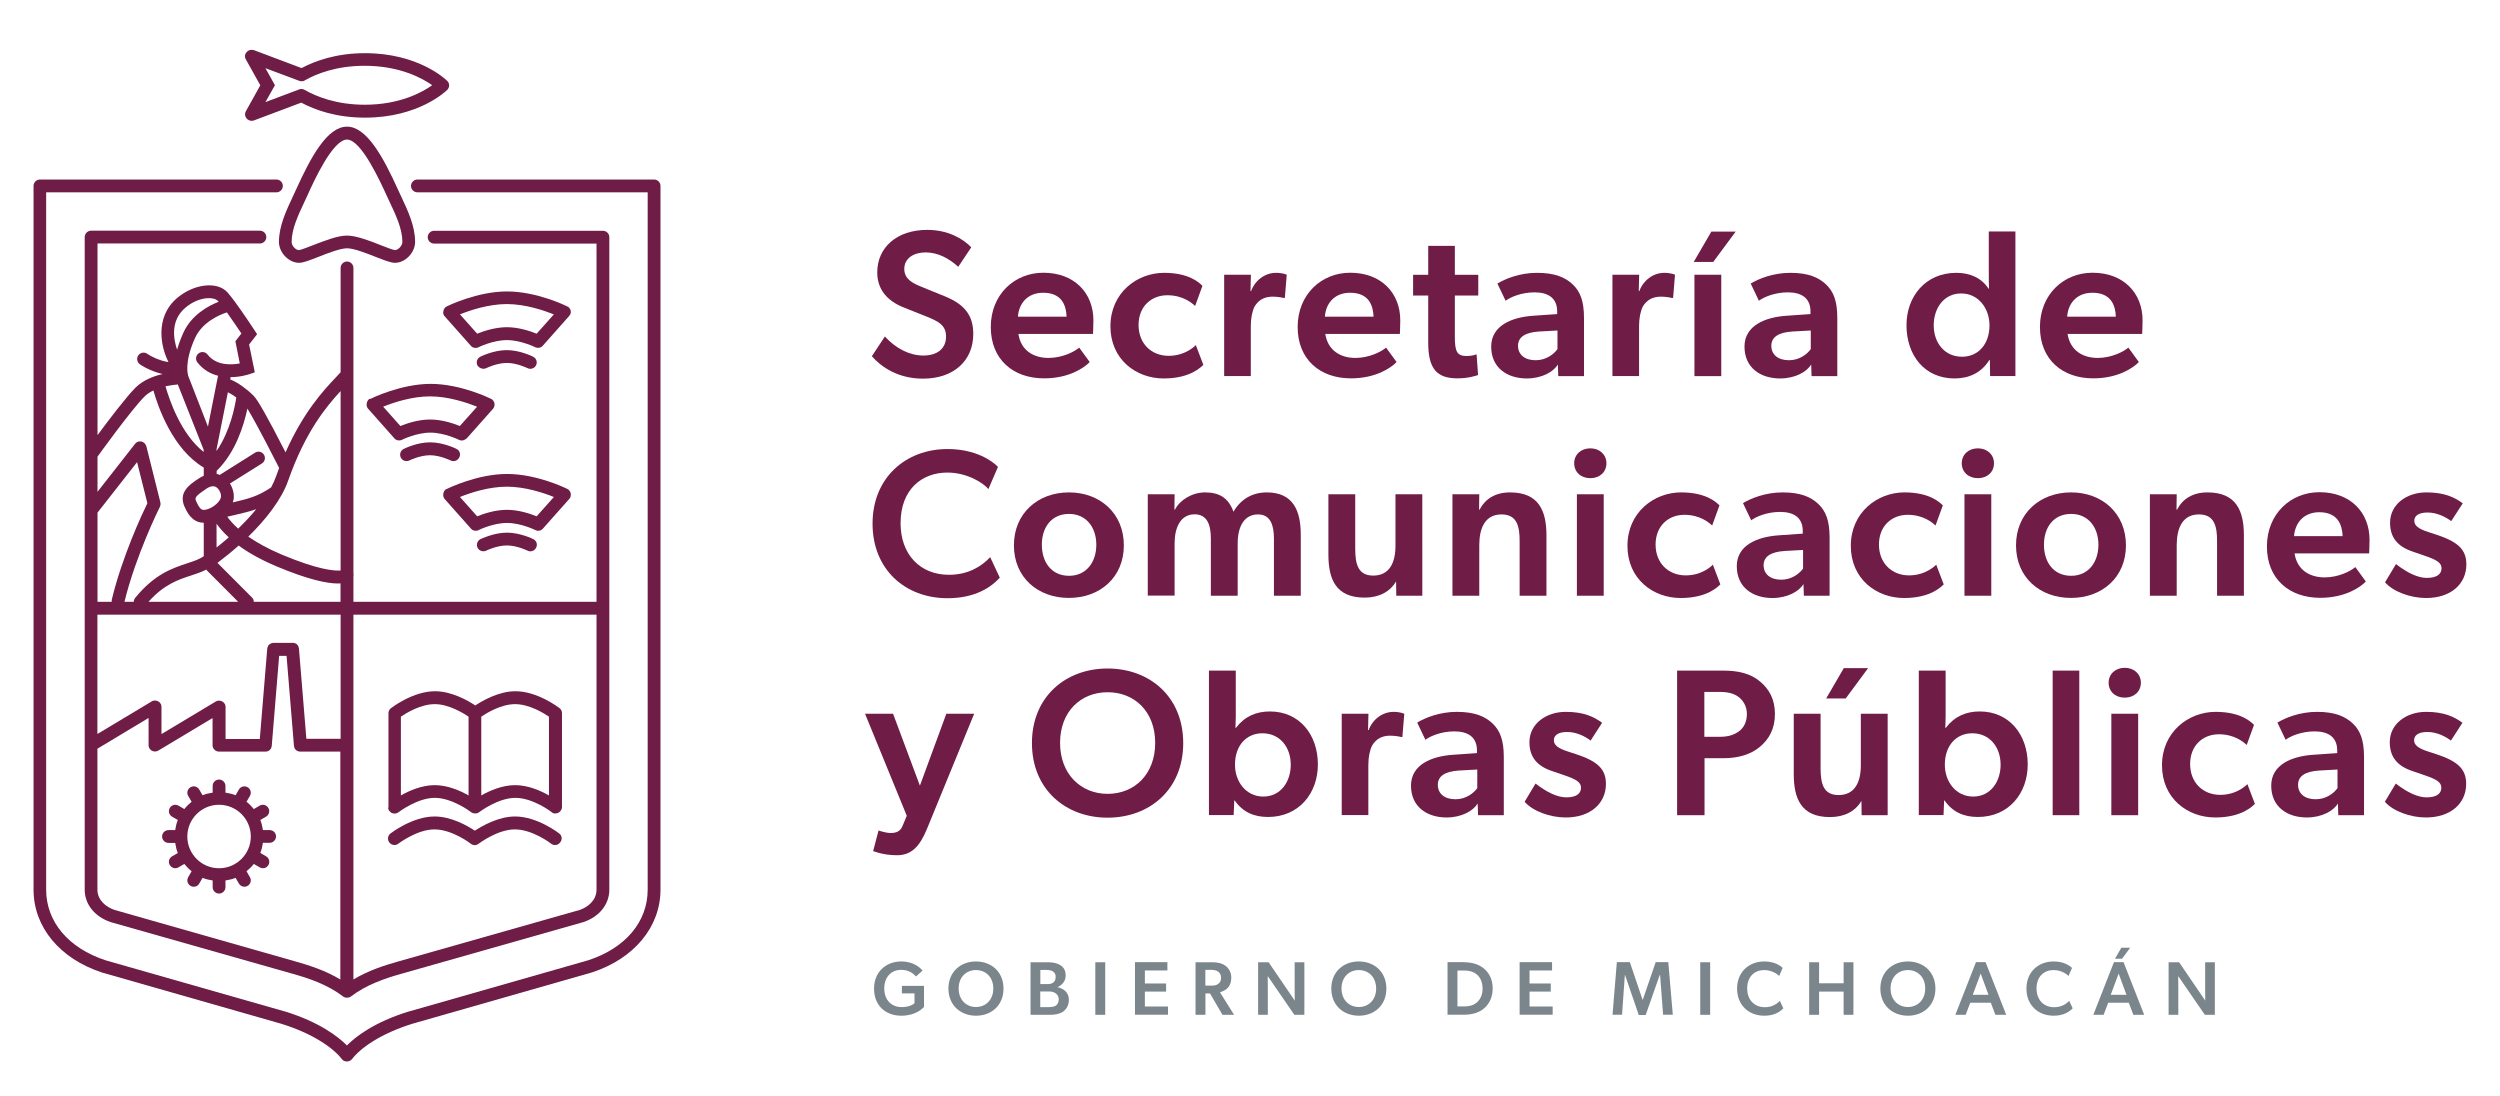 <?xml version="1.0" encoding="utf-8"?>
<!-- Generator: Adobe Illustrator 24.2.3, SVG Export Plug-In . SVG Version: 6.00 Build 0)  -->
<svg version="1.1" id="Capa_1" xmlns="http://www.w3.org/2000/svg" xmlns:xlink="http://www.w3.org/1999/xlink" x="0px" y="0px"
	 viewBox="0 0 249.7 109.45" style="enable-background:new 0 0 249.7 109.45;" xml:space="preserve">
<style type="text/css">
	.st0{fill:#6F1D46;}
	.st1{fill:#7B868C;}
</style>
<g>
	<g>
		<path class="st0" d="M44.59,48.84c-0.02,0.01-0.04,0.02-0.06,0.04c-0.02,0.01-0.04,0.03-0.06,0.04c0,0-0.01,0.01-0.01,0.01
			c-0.01,0.01-0.01,0.02-0.02,0.03c-0.02,0.02-0.04,0.04-0.05,0.06c-0.01,0.01-0.02,0.03-0.03,0.05c-0.01,0.02-0.02,0.04-0.03,0.06
			c-0.01,0.02-0.02,0.04-0.02,0.06c-0.01,0.02-0.02,0.04-0.02,0.06c-0.01,0.02-0.01,0.04-0.01,0.06c0,0.02-0.01,0.04-0.01,0.06
			c0,0.02,0,0.04,0,0.06c0,0.02,0,0.04,0,0.06c0,0.02,0.01,0.04,0.01,0.06c0,0.02,0.01,0.04,0.01,0.06
			c0.01,0.02,0.02,0.04,0.03,0.07c0.01,0.01,0.01,0.02,0.01,0.04c0,0,0.01,0.01,0.01,0.01c0.02,0.04,0.05,0.09,0.09,0.13l0.01,0.01
			c0,0,0,0,0,0l2.6,2.93c0,0,0,0,0,0c0.01,0.01,0.02,0.02,0.03,0.03c0.03,0.03,0.06,0.05,0.09,0.08c0.01,0.01,0.03,0.02,0.04,0.02
			c0.03,0.02,0.07,0.03,0.11,0.05c0.01,0,0.03,0.01,0.04,0.01c0.05,0.01,0.1,0.02,0.16,0.02c0,0,0,0,0,0c0,0,0,0,0,0c0,0,0,0,0,0
			c0.04,0,0.09-0.01,0.13-0.01c0.01,0,0.02-0.01,0.04-0.01c0.03-0.01,0.06-0.02,0.09-0.03c0.01,0,0.02,0,0.02-0.01
			c0.01-0.01,1.45-0.72,2.85-0.72c1.39,0,2.83,0.71,2.85,0.72c0.01,0,0.02,0.01,0.03,0.01c0.02,0.01,0.04,0.02,0.07,0.03
			c0.02,0,0.03,0.01,0.05,0.01c0.02,0.01,0.05,0.01,0.07,0.01c0.01,0,0.03,0,0.04,0c0.01,0,0.02,0,0.02,0c0.01,0,0.03,0,0.04,0
			c0.02,0,0.04,0,0.06-0.01c0.02,0,0.04-0.01,0.07-0.02c0.02-0.01,0.04-0.01,0.06-0.02c0.02-0.01,0.04-0.02,0.06-0.03
			c0.02-0.01,0.04-0.02,0.05-0.03c0.02-0.01,0.03-0.02,0.05-0.04c0.02-0.02,0.04-0.03,0.05-0.05c0.01-0.01,0.02-0.02,0.03-0.03
			l2.61-2.94c0,0,0.01-0.01,0.01-0.01c0.01-0.02,0.03-0.03,0.04-0.05c0.01-0.02,0.03-0.04,0.04-0.06c0-0.01,0.01-0.01,0.01-0.02
			c0.01-0.01,0.01-0.02,0.01-0.04c0.01-0.02,0.02-0.04,0.03-0.07C57,49.57,57,49.55,57,49.53c0-0.02,0.01-0.04,0.01-0.07
			c0-0.02,0-0.04,0-0.06c0-0.02,0-0.04,0-0.06c0-0.02-0.01-0.04-0.01-0.06c0-0.02-0.01-0.04-0.01-0.06
			c-0.01-0.02-0.01-0.04-0.02-0.05c-0.01-0.02-0.02-0.04-0.03-0.06c-0.01-0.02-0.02-0.04-0.03-0.05c-0.01-0.02-0.02-0.03-0.03-0.05
			c-0.02-0.02-0.03-0.04-0.05-0.05c-0.01-0.01-0.02-0.02-0.02-0.03c0,0-0.01-0.01-0.01-0.01c-0.02-0.01-0.04-0.03-0.06-0.04
			c-0.02-0.01-0.04-0.02-0.05-0.03c-0.01,0-0.01-0.01-0.01-0.01c-0.12-0.06-3.04-1.5-6.03-1.5c-2.99,0-5.91,1.44-6.03,1.5
			C44.6,48.83,44.6,48.84,44.59,48.84z M55.32,49.64l-1.72,1.93c-0.62-0.25-1.78-0.65-2.97-0.65c-1.19,0-2.35,0.4-2.97,0.65
			l-1.72-1.93c1.01-0.41,2.86-1.03,4.68-1.03C52.46,48.61,54.31,49.23,55.32,49.64z"/>
		<path class="st0" d="M53.27,53.85c-0.05-0.03-1.32-0.65-2.64-0.65c-1.31,0-2.58,0.63-2.64,0.65c-0.32,0.16-0.44,0.54-0.29,0.86
			c0.16,0.31,0.54,0.44,0.86,0.29c0.01-0.01,1.06-0.52,2.07-0.52c1,0,2.05,0.51,2.06,0.52c0.09,0.04,0.19,0.07,0.28,0.07
			c0.23,0,0.46-0.13,0.57-0.35C53.72,54.39,53.59,54.01,53.27,53.85z"/>
		<path class="st0" d="M44.26,31.23c0,0.02,0.01,0.04,0.01,0.06c0,0.02,0.01,0.04,0.01,0.06c0.01,0.02,0.02,0.04,0.03,0.07
			c0.01,0.01,0.01,0.02,0.01,0.04c0,0.01,0.01,0.01,0.01,0.02c0.01,0.02,0.02,0.04,0.04,0.06c0.01,0.02,0.02,0.04,0.04,0.05
			c0,0,0.01,0.01,0.01,0.01l2.61,2.94c0,0,0,0,0,0c0.01,0.01,0.02,0.02,0.03,0.03c0.03,0.03,0.06,0.05,0.09,0.08
			c0.01,0.01,0.03,0.02,0.04,0.02c0.03,0.02,0.07,0.03,0.11,0.05c0.01,0,0.03,0.01,0.04,0.01c0.05,0.01,0.1,0.02,0.16,0.02
			c0,0,0,0,0,0c0,0,0,0,0,0c0,0,0,0,0,0c0.04,0,0.09-0.01,0.13-0.01c0.01,0,0.02-0.01,0.04-0.01c0.03-0.01,0.06-0.02,0.09-0.03
			c0.01,0,0.02,0,0.02-0.01c0.01-0.01,1.45-0.72,2.85-0.72c1.39,0,2.83,0.71,2.85,0.72c0.01,0,0.02,0.01,0.03,0.01
			c0.02,0.01,0.04,0.02,0.07,0.02c0.02,0,0.03,0.01,0.05,0.01c0.02,0.01,0.05,0.01,0.07,0.01c0.01,0,0.03,0,0.04,0
			c0.01,0,0.02,0,0.02,0c0.01,0,0.03,0,0.04,0c0.02,0,0.04,0,0.06-0.01c0.02,0,0.04-0.01,0.07-0.02c0.02-0.01,0.04-0.01,0.06-0.02
			c0.02-0.01,0.04-0.02,0.06-0.03c0.02-0.01,0.04-0.02,0.05-0.03c0.02-0.01,0.03-0.02,0.05-0.04c0.02-0.02,0.04-0.03,0.05-0.05
			c0.01-0.01,0.02-0.02,0.03-0.03l2.6-2.93c0,0,0,0,0,0l0.01-0.01c0.04-0.04,0.06-0.08,0.09-0.13c0,0,0.01-0.01,0.01-0.01
			c0.01-0.01,0.01-0.02,0.01-0.04c0.01-0.02,0.02-0.04,0.03-0.07C57,31.33,57,31.32,57,31.3c0-0.02,0.01-0.04,0.01-0.07
			c0-0.02,0-0.04,0-0.06c0-0.02,0-0.04,0-0.06c0-0.02-0.01-0.04-0.01-0.06c0-0.02-0.01-0.04-0.01-0.06
			c-0.01-0.02-0.01-0.04-0.02-0.05c-0.01-0.02-0.02-0.04-0.03-0.06c-0.01-0.02-0.02-0.04-0.03-0.05c-0.01-0.02-0.02-0.03-0.03-0.05
			c-0.02-0.02-0.03-0.04-0.05-0.05c-0.01-0.01-0.02-0.02-0.02-0.03c0,0-0.01-0.01-0.01-0.01c-0.02-0.01-0.04-0.03-0.06-0.04
			c-0.02-0.01-0.04-0.02-0.06-0.03c-0.01,0-0.01-0.01-0.01-0.01c-0.12-0.06-3.04-1.5-6.03-1.5c-2.99,0-5.91,1.44-6.03,1.5
			c0,0-0.01,0.01-0.01,0.01c-0.02,0.01-0.04,0.02-0.06,0.04c-0.02,0.01-0.04,0.03-0.06,0.04c0,0-0.01,0.01-0.01,0.01
			c-0.01,0.01-0.01,0.02-0.02,0.02c-0.02,0.02-0.04,0.04-0.05,0.06c-0.01,0.01-0.02,0.03-0.03,0.05c-0.01,0.02-0.02,0.04-0.03,0.06
			c-0.01,0.02-0.02,0.04-0.02,0.05c-0.01,0.02-0.02,0.04-0.02,0.06c-0.01,0.02-0.01,0.04-0.01,0.06c0,0.02-0.01,0.04-0.01,0.06
			c0,0.02,0,0.04,0,0.06C44.26,31.19,44.26,31.21,44.26,31.23z M55.32,31.4l-1.72,1.93c-0.62-0.25-1.78-0.65-2.97-0.65
			c-1.19,0-2.35,0.4-2.97,0.65l-1.72-1.93c1.01-0.41,2.86-1.03,4.68-1.03C52.46,30.37,54.31,31,55.32,31.4z"/>
		<path class="st0" d="M48.57,36.77c0.01-0.01,1.06-0.52,2.06-0.52c1,0,2.05,0.52,2.06,0.52c0.09,0.05,0.19,0.07,0.28,0.07
			c0.23,0,0.46-0.13,0.57-0.35c0.16-0.32,0.03-0.7-0.29-0.86c-0.05-0.03-1.32-0.66-2.64-0.66c-1.31,0-2.58,0.63-2.64,0.66
			c-0.32,0.16-0.44,0.54-0.29,0.86C47.87,36.79,48.26,36.92,48.57,36.77z"/>
		<path class="st0" d="M36.93,39.83c-0.02,0.01-0.04,0.02-0.05,0.03c-0.02,0.01-0.04,0.03-0.06,0.04c0,0-0.01,0.01-0.01,0.01
			c-0.01,0.01-0.01,0.02-0.02,0.03c-0.02,0.02-0.04,0.04-0.05,0.06c-0.01,0.01-0.02,0.03-0.03,0.05c-0.01,0.02-0.02,0.04-0.03,0.06
			c-0.01,0.02-0.02,0.04-0.02,0.06c-0.01,0.02-0.02,0.04-0.02,0.06c-0.01,0.02-0.01,0.04-0.01,0.06c0,0.02-0.01,0.04-0.01,0.06
			c0,0.02,0,0.04,0,0.06c0,0.02,0,0.04,0,0.06c0,0.02,0.01,0.04,0.01,0.06c0,0.02,0.01,0.04,0.01,0.06
			c0.01,0.02,0.02,0.04,0.03,0.07c0.01,0.01,0.01,0.02,0.01,0.04c0,0,0.01,0.01,0.01,0.01c0.02,0.04,0.05,0.09,0.09,0.13l0.01,0.01
			c0,0,0,0,0,0l2.6,2.93c0,0,0,0,0,0c0.01,0.01,0.02,0.02,0.03,0.03c0.03,0.03,0.06,0.05,0.09,0.08c0.01,0.01,0.03,0.02,0.04,0.02
			c0.03,0.02,0.07,0.03,0.11,0.05c0.01,0,0.03,0.01,0.04,0.01c0.05,0.01,0.1,0.02,0.16,0.02c0,0,0,0,0,0c0,0,0,0,0,0c0,0,0,0,0,0
			c0.04,0,0.09-0.01,0.13-0.01c0.01,0,0.02-0.01,0.04-0.01c0.03-0.01,0.06-0.02,0.09-0.03c0.01,0,0.02,0,0.02-0.01
			c0.01-0.01,1.45-0.72,2.85-0.72c1.39,0,2.83,0.71,2.85,0.72c0.01,0,0.02,0.01,0.03,0.01c0.02,0.01,0.05,0.02,0.07,0.03
			c0.01,0,0.03,0.01,0.04,0.01c0.03,0.01,0.05,0.01,0.08,0.01c0.01,0,0.03,0,0.04,0c0.01,0,0.02,0,0.03,0c0.02,0,0.03,0,0.05,0
			c0.02,0,0.04,0,0.06-0.01c0.02,0,0.05-0.01,0.07-0.02c0.02-0.01,0.04-0.01,0.05-0.02c0.02-0.01,0.04-0.02,0.06-0.03
			c0.02-0.01,0.04-0.02,0.06-0.03c0.02-0.01,0.03-0.02,0.05-0.03c0.02-0.02,0.04-0.03,0.06-0.05c0.01-0.01,0.02-0.02,0.03-0.02
			l2.61-2.94c0,0,0.01-0.01,0.01-0.02c0.01-0.02,0.03-0.03,0.04-0.05c0.01-0.02,0.03-0.04,0.04-0.06c0-0.01,0.01-0.01,0.01-0.02
			c0.01-0.01,0.01-0.02,0.01-0.04c0.01-0.02,0.02-0.04,0.03-0.07c0.01-0.02,0.01-0.04,0.01-0.05c0-0.02,0.01-0.04,0.01-0.07
			c0-0.02,0-0.04,0-0.06c0-0.02,0-0.04,0-0.06c0-0.02-0.01-0.04-0.01-0.06c0-0.02-0.01-0.04-0.01-0.06
			c-0.01-0.02-0.01-0.04-0.02-0.05c-0.01-0.02-0.02-0.04-0.03-0.06c-0.01-0.02-0.02-0.04-0.03-0.05c-0.01-0.02-0.02-0.03-0.03-0.05
			c-0.02-0.02-0.03-0.04-0.05-0.05c-0.01-0.01-0.02-0.02-0.02-0.03c0,0-0.01-0.01-0.01-0.01c-0.02-0.02-0.04-0.03-0.06-0.04
			c-0.02-0.01-0.03-0.02-0.05-0.03c-0.01,0-0.01-0.01-0.02-0.01c-0.12-0.06-3.04-1.5-6.03-1.5c-2.99,0-5.91,1.44-6.03,1.5
			C36.93,39.82,36.93,39.82,36.93,39.83z M47.65,40.62l-1.72,1.93c-0.62-0.25-1.78-0.65-2.97-0.65c-1.19,0-2.35,0.4-2.97,0.65
			l-1.72-1.93c1.01-0.41,2.86-1.03,4.68-1.03C44.79,39.59,46.64,40.22,47.65,40.62z"/>
		<path class="st0" d="M45.6,44.84c-0.05-0.03-1.32-0.66-2.64-0.66s-2.58,0.63-2.64,0.66c-0.32,0.16-0.44,0.54-0.29,0.86
			c0.16,0.32,0.54,0.44,0.86,0.29c0.01-0.01,1.06-0.52,2.06-0.52s2.05,0.52,2.06,0.52c0.09,0.05,0.19,0.07,0.28,0.07
			c0.23,0,0.46-0.13,0.57-0.35C46.05,45.38,45.92,45,45.6,44.84z"/>
		<path class="st0" d="M55.86,83.25c-0.09-0.07-2.21-1.7-4.41-1.7c-1.67,0-3.29,0.94-4.02,1.42c-0.72-0.48-2.34-1.42-4.02-1.42
			c-2.2,0-4.32,1.63-4.41,1.7c-0.28,0.22-0.33,0.62-0.11,0.9c0.13,0.16,0.31,0.25,0.5,0.25c0.14,0,0.28-0.04,0.39-0.13
			c0.02-0.01,1.86-1.43,3.62-1.43c1.76,0,3.61,1.41,3.62,1.43c0.02,0.01,0.03,0.02,0.05,0.03c0.01,0.01,0.03,0.02,0.04,0.03
			c0.02,0.01,0.04,0.02,0.07,0.03c0.02,0.01,0.03,0.01,0.05,0.02c0.02,0.01,0.04,0.01,0.07,0.02c0.02,0,0.04,0.01,0.05,0.01
			c0.02,0,0.04,0,0.06,0c0.02,0,0.04,0,0.06,0c0.02,0,0.04-0.01,0.06-0.01c0.02,0,0.04-0.01,0.07-0.02
			c0.02-0.01,0.03-0.01,0.05-0.02c0.02-0.01,0.04-0.02,0.07-0.03c0.01-0.01,0.03-0.02,0.04-0.03c0.02-0.01,0.03-0.02,0.05-0.03
			c0.02-0.01,1.87-1.43,3.62-1.43c1.76,0,3.61,1.41,3.62,1.43c0.12,0.09,0.25,0.13,0.39,0.13c0.19,0,0.38-0.08,0.5-0.25
			C56.19,83.86,56.14,83.46,55.86,83.25z"/>
		<path class="st0" d="M38.77,80.72c0,0.02,0,0.03,0.01,0.05c0.01,0.02,0.01,0.04,0.02,0.06c0.01,0.02,0.01,0.04,0.02,0.06
			c0.01,0.02,0.02,0.03,0.03,0.05c0.01,0.02,0.02,0.04,0.04,0.06c0,0,0.01,0.01,0.01,0.01c0.01,0.01,0.01,0.01,0.02,0.02
			c0.02,0.03,0.05,0.05,0.07,0.07c0.01,0.01,0.02,0.02,0.03,0.03c0.03,0.02,0.06,0.04,0.09,0.06c0.01,0,0.02,0.01,0.03,0.01
			c0.08,0.04,0.17,0.06,0.27,0.06c0.02,0,0.04,0,0.06-0.01c0.02,0,0.03,0,0.05,0c0.02,0,0.05-0.01,0.07-0.02
			c0.01,0,0.03-0.01,0.04-0.01c0.02-0.01,0.04-0.02,0.07-0.03c0.01-0.01,0.02-0.01,0.04-0.02c0.02-0.01,0.04-0.02,0.06-0.04
			c0,0,0.01,0,0.01-0.01c0.02-0.01,1.87-1.43,3.62-1.43s3.61,1.41,3.62,1.43c0.01,0,0.01,0.01,0.02,0.01
			c0.02,0.02,0.04,0.03,0.07,0.04c0.01,0.01,0.02,0.01,0.03,0.02c0,0,0.01,0,0.01,0c0.02,0.01,0.05,0.02,0.08,0.03
			c0.01,0,0.03,0.01,0.04,0.01c0,0,0,0,0.01,0c0,0,0.01,0,0.01,0c0.02,0,0.04,0.01,0.07,0.01c0.02,0,0.03,0,0.05,0
			c0.01,0,0.02,0,0.03,0c0.01,0,0.02,0,0.03,0c0.01,0,0.02,0,0.03,0c0.01,0,0.02,0,0.03,0c0.01,0,0.02,0,0.03,0
			c0.02,0,0.03-0.01,0.05-0.01c0.02-0.01,0.04-0.01,0.06-0.02c0.02-0.01,0.04-0.01,0.05-0.02c0.01-0.01,0.02-0.01,0.03-0.02
			c0,0,0.01-0.01,0.01-0.01c0,0,0,0,0,0c0.02-0.01,0.04-0.02,0.05-0.03c0,0,0.01-0.01,0.02-0.01c0.02-0.01,1.86-1.43,3.62-1.43
			c1.76,0,3.61,1.41,3.62,1.43c0,0,0.01,0.01,0.01,0.01c0.02,0.02,0.05,0.03,0.07,0.05c0.01,0.01,0.02,0.01,0.03,0.02
			c0.03,0.01,0.05,0.02,0.08,0.03c0.01,0,0.02,0.01,0.03,0.01c0.03,0.01,0.05,0.01,0.08,0.01c0.01,0,0.03,0,0.04,0
			c0.01,0,0.02,0,0.03,0c0.02,0,0.03,0,0.05-0.01c0.02,0,0.03,0,0.05,0c0.03,0,0.05-0.01,0.08-0.02c0.01,0,0.03-0.01,0.04-0.01
			c0.03-0.01,0.05-0.02,0.07-0.03c0.01-0.01,0.03-0.01,0.04-0.02c0.02-0.01,0.05-0.03,0.07-0.05c0.01-0.01,0.02-0.02,0.03-0.03
			c0.02-0.02,0.04-0.04,0.06-0.06c0.01-0.01,0.01-0.01,0.02-0.02c0,0,0-0.01,0.01-0.01c0.02-0.02,0.03-0.05,0.05-0.07
			c0.01-0.01,0.01-0.02,0.02-0.04c0.01-0.02,0.02-0.05,0.03-0.07c0.01-0.02,0.01-0.03,0.02-0.05c0-0.02,0.01-0.04,0.01-0.06
			c0-0.02,0.01-0.04,0.01-0.07c0-0.01,0-0.01,0-0.02v-9.37c0-0.01,0-0.02,0-0.04c0-0.02,0-0.05-0.01-0.07
			c0-0.02-0.01-0.04-0.01-0.06c-0.01-0.02-0.01-0.04-0.02-0.06c-0.01-0.02-0.01-0.03-0.02-0.05c-0.01-0.02-0.02-0.04-0.03-0.06
			c-0.01-0.02-0.02-0.03-0.03-0.04c-0.01-0.02-0.03-0.04-0.04-0.05c-0.01-0.01-0.03-0.03-0.04-0.04c-0.01-0.01-0.02-0.02-0.03-0.03
			c-0.09-0.07-2.21-1.7-4.41-1.7c-1.67,0-3.29,0.94-4.02,1.42c-0.72-0.48-2.35-1.42-4.02-1.42c-2.2,0-4.32,1.63-4.41,1.7
			c-0.01,0.01-0.02,0.02-0.03,0.03c-0.01,0.01-0.02,0.02-0.04,0.03c-0.02,0.02-0.03,0.04-0.05,0.06c-0.01,0.01-0.02,0.02-0.02,0.04
			c-0.01,0.02-0.03,0.05-0.04,0.07c-0.01,0.01-0.01,0.03-0.02,0.04c-0.01,0.03-0.02,0.05-0.02,0.08c0,0.01-0.01,0.03-0.01,0.04
			c0,0.03-0.01,0.05-0.01,0.08c0,0.01,0,0.02,0,0.03v9.37c0,0.01,0,0.01,0,0.02C38.77,80.67,38.77,80.69,38.77,80.72z M54.83,71.58
			v7.87c-0.84-0.48-2.09-1.03-3.38-1.03c-1.28,0-2.54,0.55-3.38,1.03v-7.87c0.56-0.38,1.99-1.25,3.38-1.25
			C52.84,70.33,54.27,71.2,54.83,71.58z M46.8,71.58v7.87c-0.84-0.48-2.09-1.03-3.38-1.03c-1.28,0-2.54,0.55-3.38,1.03v-7.87
			c0.56-0.38,1.99-1.25,3.38-1.25C44.8,70.33,46.24,71.2,46.8,71.58z"/>
		<path class="st0" d="M39.77,18.98c-1.49-3.29-3.14-6.33-5.11-6.33c-1.98,0-3.62,3.04-5.11,6.33l-0.26,0.56
			c-0.7,1.49-1.43,3.03-1.43,4.62c0,1.07,0.98,2.09,2.01,2.09c0.39,0,0.92-0.2,1.9-0.58c0.93-0.37,2.21-0.87,2.89-0.87
			c0.68,0,1.96,0.5,2.89,0.87c0.98,0.38,1.51,0.58,1.9,0.58c1.03,0,2.01-1.02,2.01-2.09c0-1.59-0.73-3.13-1.43-4.62L39.77,18.98z
			 M39.45,24.98c-0.19-0.01-0.91-0.29-1.44-0.5c-1.14-0.45-2.44-0.95-3.36-0.95c-0.92,0-2.22,0.51-3.36,0.95
			c-0.52,0.2-1.24,0.49-1.43,0.5c-0.31,0-0.73-0.41-0.73-0.81c0-1.31,0.64-2.65,1.31-4.08l0.27-0.58c0.62-1.38,2.52-5.57,3.95-5.57
			c1.42,0,3.32,4.2,3.95,5.57l0.27,0.58c0.67,1.42,1.31,2.77,1.31,4.08C40.18,24.57,39.75,24.98,39.45,24.98z"/>
		<path class="st0" d="M25.96,24.32c0.35,0,0.64-0.29,0.64-0.64s-0.29-0.64-0.64-0.64H9.1c-0.35,0-0.64,0.29-0.64,0.64v65.18
			c0,1.45,0.98,2.69,2.59,3.24l18.21,5.17c1.61,0.45,3.47,1.08,5.01,2.26c0.03,0.03,0.07,0.05,0.1,0.06c0.01,0,0.02,0.01,0.03,0.01
			c0.03,0.01,0.06,0.03,0.1,0.03c0.01,0,0.02,0.01,0.03,0.01c0.04,0.01,0.08,0.01,0.13,0.01c0,0,0,0,0,0c0,0,0,0,0,0
			c0.04,0,0.09-0.01,0.13-0.01c0.01,0,0.02-0.01,0.03-0.01c0.03-0.01,0.07-0.02,0.1-0.03c0.01,0,0.02-0.01,0.03-0.01
			c0.04-0.02,0.07-0.04,0.1-0.06c1.54-1.18,3.4-1.81,5.01-2.26l18.24-5.18c1.58-0.54,2.56-1.78,2.56-3.23V23.69
			c0-0.35-0.29-0.64-0.64-0.64H43.36c-0.35,0-0.64,0.29-0.64,0.64s0.29,0.64,0.64,0.64h16.22v35.78H35.3v-2.54
			c0.02-0.11,0.03-0.22,0-0.32V26.76c0-0.35-0.29-0.64-0.64-0.64c-0.35,0-0.64,0.29-0.64,0.64v10.42c-0.15,0.17-0.32,0.35-0.52,0.56
			c-1.17,1.24-3.19,3.4-4.98,7.44c-1.8-3.52-2.77-5.23-3.18-5.64c-0.23-0.23-0.44-0.42-0.65-0.59c-0.01-0.01-0.01-0.01-0.02-0.01
			c-0.72-0.6-1.31-0.9-1.67-1.04l0.01-0.03c0.01-0.07,0.01-0.13,0.01-0.2c1.02,0,1.83-0.28,1.9-0.3l0.53-0.18l-0.57-2.78l0.8-1.03
			l-0.25-0.38c-0.06-0.09-1.14-1.74-1.99-2.89c0,0-0.01-0.01-0.01-0.01c-0.28-0.38-0.54-0.71-0.72-0.91c-1.03-1.11-3.32-0.85-5,0.56
			c-2.34,1.97-1.6,5.04-0.88,6.41c-0.18-0.02-0.39-0.06-0.65-0.14c-0.94-0.29-1.45-0.67-1.45-0.67c-0.28-0.21-0.68-0.16-0.9,0.12
			c-0.21,0.28-0.16,0.68,0.12,0.9c0.07,0.05,0.69,0.51,1.85,0.87c0.16,0.05,0.3,0.08,0.44,0.12c-0.91,0.21-1.95,0.61-2.69,1.34
			c-0.94,0.94-2.69,3.25-3.81,4.76V24.32H25.96z M13.69,46.16l1.03,4.1c-0.49,1-2.51,5.3-3.55,9.61c-0.02,0.08-0.02,0.16-0.01,0.24
			H9.74V51.2L13.69,46.16z M17.76,38.4l2.58,6.52v0.22c-2.27-1.79-3.42-5.19-3.81-6.56C17.02,38.48,17.46,38.43,17.76,38.4z
			 M23.79,52.8c-0.52-0.46-0.86-0.87-1.09-1.19c0.27-0.07,0.53-0.13,0.78-0.18c0.77-0.18,1.45-0.34,2.11-0.57
			C25.06,51.51,24.45,52.16,23.79,52.8z M21.63,52.31c0.27,0.38,0.66,0.85,1.22,1.36c-0.39,0.34-0.8,0.68-1.22,1.01V52.31z
			 M20.6,48.82c0.4-0.27,0.74-0.32,1-0.16c0.34,0.22,0.51,0.72,0.47,0.97c-0.05,0.32-0.34,0.65-0.68,0.89
			c-0.04,0.02-0.07,0.04-0.1,0.07c-0.32,0.21-0.68,0.34-0.93,0.34c0,0-0.01,0-0.01,0c-0.3,0-0.47-0.26-0.72-0.79l-0.06-0.13
			C19.45,49.69,19.55,49.53,20.6,48.82z M20.6,56.89c0.02,0.03,0.04,0.05,0.06,0.08l3.13,3.14h-8.96c1.55-1.74,2.97-2.21,4.23-2.62
			C19.61,57.31,20.12,57.14,20.6,56.89z M34.02,61.39v12.4H30.6l-0.74-9c0-0.01-0.01-0.03-0.01-0.04c0-0.02-0.01-0.04-0.01-0.05
			c-0.01-0.03-0.01-0.05-0.02-0.08c0-0.01-0.01-0.02-0.01-0.04c-0.01-0.03-0.03-0.06-0.04-0.08c0-0.01-0.01-0.01-0.01-0.02
			c-0.02-0.03-0.04-0.05-0.06-0.08c-0.01-0.01-0.01-0.01-0.02-0.02c-0.02-0.02-0.05-0.04-0.07-0.06c-0.01-0.01-0.02-0.01-0.03-0.02
			c-0.02-0.01-0.04-0.02-0.06-0.03c-0.02-0.01-0.04-0.02-0.05-0.02c-0.02-0.01-0.03-0.01-0.05-0.02c-0.02-0.01-0.05-0.01-0.08-0.02
			c-0.02,0-0.03,0-0.05,0c-0.02,0-0.03,0-0.05,0h-1.92c-0.02,0-0.03,0-0.05,0c-0.02,0-0.04,0-0.05,0.01c-0.02,0-0.05,0.01-0.07,0.02
			c-0.02,0.01-0.04,0.01-0.06,0.02c-0.02,0.01-0.03,0.01-0.05,0.02c-0.02,0.01-0.05,0.02-0.07,0.04c-0.01,0.01-0.02,0.01-0.03,0.02
			c-0.03,0.02-0.05,0.04-0.07,0.06c-0.01,0.01-0.01,0.01-0.02,0.02c-0.02,0.02-0.04,0.05-0.06,0.08c0,0.01-0.01,0.01-0.01,0.02
			c-0.02,0.03-0.03,0.05-0.04,0.08c-0.01,0.01-0.01,0.03-0.01,0.04c-0.01,0.02-0.02,0.05-0.02,0.07c0,0.02-0.01,0.04-0.01,0.06
			c0,0.01-0.01,0.03-0.01,0.04l-0.74,9h-3.42v-3.19c0-0.01,0-0.03,0-0.04c0-0.02,0-0.05-0.01-0.07c0-0.02-0.01-0.04-0.01-0.06
			c-0.01-0.02-0.01-0.04-0.02-0.06c-0.01-0.02-0.02-0.04-0.03-0.07c-0.01-0.01-0.01-0.02-0.02-0.03c0,0-0.01-0.01-0.01-0.01
			c-0.01-0.02-0.03-0.04-0.04-0.06c-0.01-0.02-0.02-0.03-0.04-0.04c-0.01-0.01-0.03-0.03-0.04-0.04c-0.02-0.01-0.03-0.03-0.05-0.04
			c-0.01-0.01-0.03-0.02-0.05-0.03c-0.02-0.01-0.04-0.02-0.06-0.03c-0.02-0.01-0.03-0.01-0.05-0.02c-0.02-0.01-0.05-0.02-0.07-0.02
			c-0.02,0-0.03,0-0.05-0.01c-0.03,0-0.05-0.01-0.08-0.01c0,0-0.01,0-0.01,0c-0.01,0-0.02,0-0.04,0c-0.03,0-0.05,0-0.08,0.01
			c-0.02,0-0.04,0.01-0.06,0.01c-0.02,0.01-0.04,0.01-0.06,0.02c-0.02,0.01-0.04,0.02-0.07,0.03c-0.01,0.01-0.02,0.01-0.03,0.02
			l-5.42,3.25v-2.71c0-0.01,0-0.03,0-0.04c0-0.02,0-0.05-0.01-0.07c0-0.02-0.01-0.04-0.01-0.06c-0.01-0.02-0.01-0.04-0.02-0.06
			c-0.01-0.02-0.02-0.04-0.03-0.07c-0.01-0.01-0.01-0.02-0.02-0.03c0,0-0.01-0.01-0.01-0.01c-0.01-0.02-0.03-0.04-0.04-0.06
			c-0.01-0.01-0.02-0.03-0.03-0.04c-0.01-0.02-0.03-0.03-0.05-0.04c-0.02-0.01-0.03-0.03-0.05-0.04c-0.02-0.01-0.03-0.02-0.05-0.03
			c-0.02-0.01-0.04-0.02-0.06-0.03c-0.02-0.01-0.03-0.01-0.05-0.02c-0.02-0.01-0.04-0.02-0.07-0.02c-0.02,0-0.03,0-0.05-0.01
			c-0.03,0-0.05-0.01-0.08-0.01c0,0-0.01,0-0.01,0c-0.01,0-0.02,0-0.04,0c-0.03,0-0.05,0-0.08,0.01c-0.02,0-0.04,0.01-0.06,0.01
			c-0.02,0.01-0.04,0.01-0.06,0.02c-0.02,0.01-0.04,0.02-0.07,0.03c-0.01,0.01-0.02,0.01-0.03,0.02l-5.42,3.25V61.39H34.02z
			 M11.43,90.88c-0.82-0.28-1.7-0.96-1.7-2.02V74.78l5.11-3.07v2.71c0,0.01,0,0.03,0,0.04c0,0.02,0,0.05,0.01,0.07
			c0,0.02,0.01,0.04,0.01,0.06c0.01,0.02,0.01,0.04,0.02,0.06c0.01,0.02,0.02,0.04,0.03,0.07c0.01,0.01,0.01,0.02,0.02,0.03
			c0,0,0.01,0.01,0.01,0.01c0.03,0.04,0.06,0.08,0.09,0.12c0.01,0.01,0.01,0.01,0.02,0.02c0.03,0.03,0.06,0.05,0.1,0.07
			c0.01,0.01,0.03,0.01,0.04,0.02c0.03,0.02,0.07,0.03,0.1,0.04c0.01,0,0.02,0.01,0.04,0.01c0.05,0.01,0.1,0.02,0.15,0.02
			c0,0,0,0,0,0c0,0,0,0,0,0c0,0,0,0,0,0c0.05,0,0.1-0.01,0.15-0.02c0.01,0,0.03-0.01,0.04-0.01c0.04-0.01,0.08-0.03,0.12-0.05
			c0.01,0,0.01-0.01,0.02-0.01l5.42-3.25v2.71c0,0.35,0.29,0.64,0.64,0.64h4.64c0,0,0,0,0,0c0,0,0,0,0,0c0.04,0,0.08,0,0.12-0.01
			c0.01,0,0.03-0.01,0.04-0.01c0.03-0.01,0.05-0.01,0.07-0.02c0.02-0.01,0.03-0.02,0.05-0.02c0.02-0.01,0.04-0.02,0.06-0.03
			c0.02-0.01,0.03-0.02,0.04-0.03c0.02-0.01,0.04-0.03,0.05-0.04c0.01-0.01,0.02-0.03,0.04-0.04c0.02-0.02,0.03-0.03,0.04-0.05
			c0.01-0.01,0.02-0.03,0.03-0.04c0.01-0.02,0.02-0.04,0.03-0.06c0.01-0.02,0.01-0.03,0.02-0.05c0.01-0.02,0.02-0.04,0.02-0.07
			c0-0.02,0.01-0.04,0.01-0.05c0-0.01,0.01-0.03,0.01-0.04l0.74-9h0.74l0.74,9c0,0.01,0.01,0.03,0.01,0.04
			c0,0.02,0.01,0.04,0.01,0.05c0.01,0.02,0.01,0.05,0.02,0.07c0.01,0.02,0.01,0.03,0.02,0.05c0.01,0.02,0.02,0.04,0.03,0.06
			c0.01,0.01,0.02,0.03,0.03,0.04c0.01,0.02,0.03,0.04,0.04,0.05c0.01,0.01,0.02,0.03,0.04,0.04c0.02,0.02,0.03,0.03,0.05,0.04
			c0.01,0.01,0.03,0.02,0.04,0.03c0.02,0.01,0.04,0.02,0.06,0.03c0.02,0.01,0.03,0.02,0.05,0.02c0.02,0.01,0.05,0.02,0.07,0.02
			c0.01,0,0.03,0.01,0.04,0.01c0.04,0.01,0.08,0.01,0.12,0.01c0,0,0,0,0,0c0,0,0,0,0,0h4v22.76c-1.45-0.87-3.02-1.39-4.41-1.78
			L11.43,90.88z M59.58,61.39v27.48c0,1.06-0.88,1.74-1.66,2.01l-18.21,5.17c-1.39,0.39-2.96,0.91-4.41,1.78V61.39H59.58z
			 M25.35,60.11c0-0.16-0.06-0.32-0.19-0.44l-3.44-3.45c0.68-0.51,1.4-1.09,2.12-1.73c0.92,0.68,2.15,1.39,3.76,2.07
			c3.21,1.35,5.08,1.72,6.16,1.72c0.09,0,0.17,0,0.25-0.01v1.84H25.35z M34.02,39.06v17.92c-0.6,0.05-2.23-0.05-5.91-1.6
			c-1.41-0.6-2.49-1.21-3.31-1.78c1.75-1.71,3.32-3.7,3.98-5.59C30.49,43.13,32.59,40.61,34.02,39.06z M27.88,46.74
			c-0.11,0.28-0.21,0.56-0.31,0.85c-0.12,0.35-0.29,0.71-0.49,1.09c-1.32,0.9-2.29,1.14-3.83,1.5c0.04-0.12,0.07-0.23,0.09-0.35
			c0.06-0.45-0.06-1.04-0.37-1.54l3.19-2c0.3-0.19,0.39-0.58,0.2-0.88c-0.19-0.3-0.58-0.39-0.88-0.2l-3.53,2.22
			c-0.09-0.04-0.2-0.07-0.31-0.09v-0.31c1.91-1.86,2.73-4.6,3.07-6.22C25.09,41.43,25.97,42.98,27.88,46.74z M23.6,39.7
			c-0.13,0.89-0.61,3.38-1.97,5.34v-0.18l1.13-5.68C22.96,39.28,23.25,39.44,23.6,39.7z M23.95,36.3c-0.81,0.15-2.33,0.25-3.22-0.89
			c-0.22-0.28-0.62-0.33-0.9-0.11c-0.28,0.22-0.33,0.62-0.11,0.9c0.59,0.75,1.33,1.15,2.07,1.33c-0.01,0.03-0.02,0.06-0.03,0.09
			l-0.99,4.99l-1.98-5.09c0-0.01,0-0.01,0-0.02c0-0.01-0.44-1.24,0.69-3.74c0.72-1.58,2.41-2.31,3.18-2.56
			c0.5,0.7,1.07,1.54,1.45,2.11l-0.6,0.77L23.95,36.3z M18.52,30.73c1.3-1.1,2.82-1.13,3.25-0.67c0.02,0.02,0.05,0.05,0.07,0.08
			c-1.05,0.41-2.72,1.32-3.53,3.1c-0.28,0.63-0.48,1.19-0.62,1.69C17.35,33.95,16.97,32.03,18.52,30.73z M9.75,45.6
			c0.03-0.05,3.35-4.66,4.69-6c0.25-0.25,0.55-0.44,0.88-0.6c0.48,1.69,1.94,5.87,5.03,7.7v0.82c-0.17,0.07-0.34,0.17-0.53,0.29
			c-0.87,0.58-1.94,1.3-1.45,2.66l0.1,0.22c0.23,0.49,0.71,1.5,1.85,1.52c0.01,0,0.02,0,0.03,0v3.34c-0.45,0.32-1,0.5-1.67,0.72
			c-1.45,0.48-3.25,1.07-5.18,3.45c-0.09,0.11-0.14,0.25-0.14,0.39h-0.93c1.13-4.65,3.51-9.44,3.54-9.49
			c0.01-0.01,0.01-0.02,0.01-0.03c0.01-0.02,0.02-0.04,0.02-0.06c0.01-0.02,0.01-0.04,0.02-0.06c0-0.02,0.01-0.04,0.01-0.06
			c0-0.02,0-0.04,0-0.07c0-0.02,0-0.04,0-0.06c0-0.03-0.01-0.05-0.01-0.07c0-0.01,0-0.02,0-0.03l-1.4-5.6c0-0.01,0-0.01-0.01-0.02
			c-0.01-0.03-0.02-0.05-0.03-0.07c-0.01-0.02-0.01-0.03-0.02-0.05c-0.01-0.02-0.02-0.04-0.04-0.06c-0.01-0.02-0.02-0.03-0.03-0.05
			c-0.01-0.02-0.03-0.03-0.04-0.05c-0.02-0.02-0.03-0.03-0.05-0.04c-0.01,0-0.01-0.01-0.02-0.02c-0.01-0.01-0.02-0.01-0.03-0.02
			c-0.02-0.01-0.03-0.02-0.05-0.03c-0.02-0.01-0.04-0.02-0.06-0.03c-0.02-0.01-0.03-0.01-0.05-0.02c-0.02-0.01-0.05-0.01-0.07-0.02
			c-0.02,0-0.03-0.01-0.05-0.01c-0.03,0-0.05,0-0.08,0c-0.01,0-0.03,0-0.04,0c-0.03,0-0.06,0.01-0.08,0.01c-0.01,0-0.02,0-0.03,0
			c0,0-0.01,0-0.01,0c-0.03,0.01-0.05,0.02-0.08,0.03c-0.01,0.01-0.03,0.01-0.04,0.02c-0.02,0.01-0.04,0.03-0.07,0.04
			c-0.01,0.01-0.03,0.02-0.04,0.03c-0.02,0.01-0.03,0.03-0.05,0.05c-0.01,0.01-0.03,0.03-0.04,0.04c0,0.01-0.01,0.01-0.02,0.02
			l-3.75,4.79v-3.51C9.74,45.61,9.75,45.6,9.75,45.6z"/>
		<path class="st0" d="M65.33,17.93H41.69c-0.35,0-0.64,0.29-0.64,0.64s0.29,0.64,0.64,0.64h23v69.65c0,3.2-2.22,5.84-5.93,7.05
			l-17.89,5.11c0,0,0,0-0.01,0c0,0,0,0-0.01,0c-3.48,1.07-5.34,2.53-6.2,3.4c-0.86-0.87-2.73-2.33-6.2-3.4c0,0,0,0-0.01,0
			c0,0,0,0-0.01,0l-17.87-5.1c-3.73-1.22-5.95-3.86-5.95-7.06V19.21h23c0.35,0,0.64-0.29,0.64-0.64s-0.29-0.64-0.64-0.64H3.99
			c-0.35,0-0.64,0.29-0.64,0.64v70.29c0,3.73,2.62,6.9,6.85,8.28l17.88,5.11c3.25,1,5.26,2.48,6.06,3.53c0,0,0.01,0.01,0.01,0.01
			c0.02,0.03,0.04,0.05,0.07,0.07c0.01,0.01,0.02,0.02,0.03,0.03c0,0,0,0.01,0.01,0.01c0.03,0.02,0.07,0.04,0.1,0.06
			c0.01,0,0.02,0.01,0.03,0.01c0.03,0.01,0.07,0.03,0.1,0.03c0.01,0,0.02,0.01,0.03,0.01c0.04,0.01,0.08,0.01,0.13,0.01c0,0,0,0,0,0
			c0,0,0,0,0,0c0.04,0,0.09-0.01,0.13-0.01c0.01,0,0.02,0,0.03-0.01c0.03-0.01,0.07-0.02,0.1-0.04c0.01,0,0.02-0.01,0.03-0.01
			c0.03-0.02,0.07-0.04,0.1-0.06c0,0,0,0,0.01-0.01c0.01-0.01,0.02-0.02,0.04-0.03c0.02-0.02,0.05-0.04,0.07-0.07
			c0,0,0.01-0.01,0.01-0.01c0.8-1.05,2.81-2.53,6.06-3.53l17.91-5.12c4.21-1.38,6.83-4.55,6.83-8.27V18.57
			C65.97,18.22,65.68,17.93,65.33,17.93z"/>
		<path class="st0" d="M24.55,11.13c-0.01,0.02-0.02,0.04-0.03,0.06c-0.01,0.02-0.01,0.04-0.02,0.06c-0.01,0.02-0.01,0.04-0.01,0.06
			c0,0.02-0.01,0.04-0.01,0.06c0,0.02,0,0.04,0,0.06c0,0.02,0,0.04,0,0.06c0,0.02,0.01,0.04,0.01,0.06c0,0.02,0.01,0.05,0.02,0.07
			c0,0.01,0,0.02,0.01,0.02c0,0.01,0.01,0.02,0.02,0.04c0.01,0.01,0.01,0.03,0.02,0.04c0.01,0.03,0.03,0.05,0.05,0.08
			c0,0.01,0.01,0.01,0.01,0.02c0.02,0.03,0.05,0.06,0.08,0.08c0.01,0.01,0.02,0.01,0.03,0.02c0.02,0.02,0.04,0.03,0.07,0.05
			c0.01,0,0.01,0.01,0.02,0.01c0,0,0.01,0,0.01,0.01c0.04,0.02,0.08,0.04,0.13,0.05c0.01,0,0.02,0,0.03,0.01
			c0.05,0.01,0.09,0.02,0.14,0.02c0,0,0,0,0,0c0,0,0,0,0,0c0,0,0,0,0,0c0.05,0,0.1-0.01,0.15-0.02c0.01,0,0.03-0.01,0.04-0.01
			c0.01,0,0.03-0.01,0.04-0.01l4.73-1.78c1.34,0.72,3.47,1.5,6.37,1.5c5.37,0,8.09-2.66,8.21-2.77c0.12-0.12,0.19-0.29,0.19-0.45
			c0-0.16-0.06-0.33-0.19-0.45c-0.11-0.11-2.83-2.77-8.21-2.77c-2.89,0-5.01,0.78-6.34,1.49L25.34,5C25.33,5,25.32,5,25.31,5
			c-0.02-0.01-0.04-0.01-0.05-0.01c-0.02-0.01-0.05-0.01-0.07-0.01c-0.02,0-0.04,0-0.05,0c-0.02,0-0.05,0-0.07,0
			c-0.02,0-0.03,0-0.05,0.01c-0.02,0-0.05,0.01-0.07,0.01c-0.02,0-0.03,0.01-0.05,0.02c-0.02,0.01-0.05,0.02-0.07,0.03
			c-0.01,0-0.01,0.01-0.02,0.01c-0.01,0.01-0.02,0.01-0.03,0.02c-0.02,0.01-0.04,0.03-0.06,0.04c-0.01,0.01-0.03,0.02-0.04,0.04
			c-0.02,0.02-0.03,0.03-0.05,0.05c-0.01,0.02-0.02,0.03-0.04,0.05c-0.01,0.02-0.02,0.03-0.03,0.05c-0.01,0.02-0.02,0.04-0.03,0.06
			c0,0.01-0.01,0.02-0.02,0.03c0,0.01,0,0.02-0.01,0.02c-0.01,0.02-0.01,0.04-0.02,0.06c0,0.02-0.01,0.04-0.01,0.06
			c0,0.02,0,0.04,0,0.06c0,0.02,0,0.04,0,0.06c0,0.02,0.01,0.04,0.01,0.06c0,0.02,0.01,0.04,0.01,0.06
			c0.01,0.02,0.01,0.04,0.02,0.06c0.01,0.02,0.02,0.04,0.03,0.06c0,0.01,0.01,0.02,0.01,0.02l1.45,2.6l-1.45,2.6
			C24.55,11.11,24.55,11.12,24.55,11.13z M43.17,8.51c-0.98,0.7-3.23,1.95-6.73,1.95c-2.82,0-4.82-0.8-6.01-1.48c0,0,0,0,0,0
			c-0.03-0.02-0.07-0.04-0.11-0.05c-0.01,0-0.01,0-0.02-0.01c-0.03-0.01-0.06-0.02-0.09-0.02c-0.01,0-0.03,0-0.04-0.01
			c-0.02,0-0.04,0-0.07,0c-0.02,0-0.05,0-0.07,0c-0.01,0-0.03,0-0.04,0.01c-0.03,0.01-0.06,0.01-0.1,0.03c0,0,0,0-0.01,0l-3.37,1.27
			l0.95-1.69l-0.95-1.7l3.4,1.27c0.01,0,0.02,0.01,0.03,0.01c0.02,0,0.03,0.01,0.05,0.01c0.02,0.01,0.05,0.01,0.07,0.01
			c0.02,0,0.03,0,0.05,0c0.01,0,0.02,0,0.03,0c0.02,0,0.03,0,0.05,0c0.01,0,0.02,0,0.03,0c0.04,0,0.07-0.01,0.11-0.02
			c0,0,0.01,0,0.01-0.01c0.03-0.01,0.06-0.03,0.09-0.04c0,0,0.01,0,0.01-0.01c1.18-0.67,3.17-1.46,5.98-1.46
			C39.94,6.57,42.19,7.82,43.17,8.51z"/>
		<path class="st0" d="M26.93,82.91h-0.67c-0.05-0.35-0.13-0.69-0.26-1.01l0.57-0.33c0.31-0.18,0.41-0.57,0.23-0.87
			c-0.18-0.31-0.57-0.41-0.87-0.23l-0.58,0.34c-0.22-0.27-0.46-0.52-0.73-0.73l0.34-0.58c0.18-0.31,0.07-0.7-0.23-0.87
			c-0.31-0.18-0.7-0.07-0.87,0.23l-0.33,0.57c-0.32-0.13-0.66-0.21-1.01-0.26v-0.67c0-0.35-0.29-0.64-0.64-0.64
			c-0.35,0-0.64,0.29-0.64,0.64v0.67c-0.35,0.05-0.69,0.13-1.01,0.26l-0.33-0.57c-0.18-0.31-0.57-0.41-0.87-0.23
			c-0.31,0.18-0.41,0.57-0.23,0.87l0.34,0.58c-0.27,0.22-0.52,0.46-0.73,0.73l-0.58-0.34c-0.31-0.18-0.7-0.07-0.87,0.23
			c-0.18,0.31-0.07,0.7,0.23,0.87l0.57,0.33c-0.13,0.32-0.21,0.66-0.26,1.01h-0.67c-0.35,0-0.64,0.29-0.64,0.64
			c0,0.35,0.29,0.64,0.64,0.64h0.67c0.05,0.35,0.13,0.69,0.26,1.01l-0.57,0.33c-0.31,0.18-0.41,0.57-0.23,0.87
			c0.12,0.2,0.33,0.32,0.55,0.32c0.11,0,0.22-0.03,0.32-0.09l0.58-0.34c0.22,0.27,0.46,0.52,0.73,0.73l-0.34,0.59
			c-0.18,0.31-0.07,0.7,0.23,0.87c0.1,0.06,0.21,0.09,0.32,0.09c0.22,0,0.44-0.11,0.55-0.32l0.33-0.57
			c0.32,0.13,0.66,0.21,1.01,0.26v0.67c0,0.35,0.29,0.64,0.64,0.64c0.35,0,0.64-0.29,0.64-0.64v-0.67c0.35-0.05,0.69-0.13,1.01-0.26
			l0.33,0.57c0.12,0.2,0.33,0.32,0.55,0.32c0.11,0,0.22-0.03,0.32-0.09c0.31-0.18,0.41-0.57,0.23-0.87l-0.34-0.59
			c0.27-0.22,0.52-0.46,0.73-0.73l0.59,0.34c0.1,0.06,0.21,0.09,0.32,0.09c0.22,0,0.44-0.11,0.55-0.32c0.18-0.31,0.07-0.7-0.23-0.87
			L26,85.19c0.13-0.32,0.21-0.66,0.26-1.01h0.67c0.35,0,0.64-0.29,0.64-0.64C27.57,83.19,27.29,82.91,26.93,82.91z M21.88,86.72
			c-1.75,0-3.17-1.42-3.17-3.17c0-1.75,1.42-3.17,3.17-3.17c1.75,0,3.17,1.42,3.17,3.17C25.05,85.3,23.63,86.72,21.88,86.72z"/>
	</g>
	<g>
		<path class="st0" d="M97.21,33.36c0,2.68-1.97,4.46-5.02,4.46c-2.47,0-4.16-1.15-5.11-2.24l1.3-1.97c1.13,1.23,2.49,1.9,3.85,1.9
			c1.34,0,2.26-0.65,2.26-1.9c0-1.13-0.75-1.51-1.99-2.01l-2.26-0.9c-1.57-0.63-2.62-1.74-2.62-3.49c0-2.51,1.97-4.25,5-4.25
			c2.05,0,3.54,0.86,4.39,1.74l-1.3,1.95c-0.92-0.84-2.03-1.44-3.26-1.44c-1.19,0-2.13,0.59-2.13,1.65c0,1.05,0.9,1.44,1.65,1.76
			l2.41,0.98C96.42,30.43,97.21,31.57,97.21,33.36z"/>
		<path class="st0" d="M104.73,35.75c1.36,0,2.57-0.61,3.06-1.03l1.05,1.44c-0.56,0.59-2.09,1.63-4.56,1.63
			c-3.06,0-5.32-1.86-5.32-5.13c0-3.24,2.36-5.42,5.25-5.42c3.12,0,5,2.05,5,4.75c0,0.52-0.04,1.36-0.04,1.36h-7.45
			C101.96,34.98,103.2,35.75,104.73,35.75z M101.67,31.63h4.86c-0.04-1.11-0.46-2.39-2.34-2.39
			C102.59,29.24,101.76,30.35,101.67,31.63z"/>
		<path class="st0" d="M119.44,34.47l0.75,1.97c-0.21,0.19-1.26,1.36-3.96,1.36c-2.76,0-5.32-1.9-5.32-5.21
			c0-3.33,2.64-5.34,5.36-5.34c2.55,0,3.56,1.03,3.83,1.3l-0.73,2.01c-0.31-0.29-1.21-1.07-2.78-1.07c-1.59,0-2.87,1.11-2.87,2.97
			c0,1.86,1.28,3.08,3.01,3.08S119.44,34.47,119.44,34.47z"/>
		<path class="st0" d="M124.94,27.44l-0.04,1.63h0.06c0.4-1.09,1.4-1.82,2.49-1.82c0.69,0,1.07,0.19,1.07,0.19l-0.19,2.32h-0.13
			c-0.29-0.08-0.75-0.13-1.11-0.13c-0.8,0-1.4,0.34-1.78,0.98c-0.25,0.5-0.38,1.19-0.38,1.97v4.98h-2.66V27.44H124.94z"/>
		<path class="st0" d="M135.38,35.75c1.36,0,2.57-0.61,3.06-1.03l1.05,1.44c-0.56,0.59-2.09,1.63-4.56,1.63
			c-3.06,0-5.32-1.86-5.32-5.13c0-3.24,2.36-5.42,5.25-5.42c3.12,0,5,2.05,5,4.75c0,0.52-0.04,1.36-0.04,1.36h-7.45
			C132.62,34.98,133.86,35.75,135.38,35.75z M132.33,31.63h4.86c-0.04-1.11-0.46-2.39-2.34-2.39
			C133.25,29.24,132.41,30.35,132.33,31.63z"/>
		<path class="st0" d="M146.52,35.56c0.54,0,0.96-0.17,0.96-0.17l0.15,2.07c-0.13,0.04-0.92,0.33-2.05,0.33
			c-2.07,0-2.93-0.94-2.93-3.58v-4.69h-1.51v-2.07h1.51v-2.89h2.66v2.89h2.34v2.07h-2.34v4.1C145.3,35.19,145.57,35.56,146.52,35.56
			z"/>
		<path class="st0" d="M152.5,37.8c-1.97,0-3.56-1.07-3.56-3.18s2.07-2.93,4.16-3.08l2.43-0.17V31.1c0-1.3-0.86-1.9-2.26-1.9
			c-1.34,0-2.45,0.5-2.89,0.84l-0.82-1.72c0.77-0.46,2.2-1.07,3.96-1.07c1.8,0,2.83,0.46,3.58,1.17c0.73,0.71,1.11,1.63,1.11,3.35
			v5.8h-2.57l-0.04-1.17C155.18,37.13,154.01,37.8,152.5,37.8z M151.62,34.54c0,0.86,0.65,1.44,1.76,1.44
			c1.05,0,1.82-0.61,2.18-1.11v-1.86l-1.82,0.1C152.31,33.2,151.62,33.68,151.62,34.54z"/>
		<path class="st0" d="M163.72,27.44l-0.04,1.63h0.06c0.4-1.09,1.4-1.82,2.49-1.82c0.69,0,1.07,0.19,1.07,0.19l-0.19,2.32h-0.13
			c-0.29-0.08-0.75-0.13-1.11-0.13c-0.8,0-1.4,0.34-1.78,0.98c-0.25,0.5-0.38,1.19-0.38,1.97v4.98h-2.66V27.44H163.72z"/>
		<path class="st0" d="M173.36,23.13l-2.24,3.03h-1.95l1.76-3.03H173.36z M171.92,27.44v10.13h-2.68V27.44H171.92z"/>
		<path class="st0" d="M177.8,37.8c-1.97,0-3.56-1.07-3.56-3.18s2.07-2.93,4.16-3.08l2.43-0.17V31.1c0-1.3-0.86-1.9-2.26-1.9
			c-1.34,0-2.45,0.5-2.89,0.84l-0.82-1.72c0.77-0.46,2.2-1.07,3.96-1.07c1.8,0,2.83,0.46,3.58,1.17c0.73,0.71,1.11,1.63,1.11,3.35
			v5.8h-2.57l-0.04-1.17C180.48,37.13,179.31,37.8,177.8,37.8z M176.92,34.54c0,0.86,0.65,1.44,1.76,1.44
			c1.05,0,1.82-0.61,2.18-1.11v-1.86l-1.82,0.1C177.61,33.2,176.92,33.68,176.92,34.54z"/>
		<path class="st0" d="M198.68,35.98c-0.82,1.3-2.07,1.82-3.47,1.82c-2.97,0-4.79-2.3-4.79-5.32c0-2.87,1.9-5.23,4.98-5.23
			c1.36,0,2.51,0.5,3.22,1.59h0.04c-0.02-0.46-0.02-1-0.02-1.72v-4h2.66v14.44h-2.53l-0.02-1.59H198.68z M198.71,32.49
			c0-1.69-1.11-3.18-2.83-3.18c-1.74,0-2.74,1.49-2.74,3.18c0,1.76,1.09,3.14,2.83,3.14C197.58,35.63,198.71,34.39,198.71,32.49z"/>
		<path class="st0" d="M209.52,35.75c1.36,0,2.57-0.61,3.06-1.03l1.05,1.44c-0.57,0.59-2.09,1.63-4.56,1.63
			c-3.06,0-5.32-1.86-5.32-5.13c0-3.24,2.36-5.42,5.25-5.42c3.12,0,5,2.05,5,4.75c0,0.52-0.04,1.36-0.04,1.36h-7.45
			C206.76,34.98,208,35.75,209.52,35.75z M206.47,31.63h4.86c-0.04-1.11-0.46-2.39-2.34-2.39
			C207.39,29.24,206.55,30.35,206.47,31.63z"/>
		<path class="st0" d="M94.64,59.75c-4.23,0-7.49-2.87-7.49-7.45s3.31-7.45,7.49-7.45c2.83,0,4.46,1.19,5.04,1.78l-0.96,2.22
			c-0.42-0.54-2.05-1.65-4.1-1.65c-2.51,0-4.67,1.65-4.67,5.06c0,3.12,1.95,5.15,4.83,5.15c1.93,0,3.26-0.84,4.12-1.76l0.96,2.05
			C99.06,58.58,97.49,59.75,94.64,59.75z"/>
		<path class="st0" d="M101.27,54.47c0-3.2,2.39-5.29,5.5-5.29c3.1,0,5.48,2.09,5.48,5.29s-2.39,5.25-5.48,5.25
			C103.66,59.73,101.27,57.67,101.27,54.47z M106.78,51.33c-1.76,0-2.72,1.34-2.72,3.08c0,1.74,0.96,3.1,2.72,3.1
			c1.72,0,2.72-1.36,2.72-3.1C109.5,52.67,108.49,51.33,106.78,51.33z"/>
		<path class="st0" d="M125.65,51.38c-1.34,0-2.03,1.15-2.03,2.89v5.23h-2.68V53.8c0-1.38-0.36-2.43-1.63-2.43
			c-1.38,0-1.99,1.3-1.99,2.89v5.23h-2.68V49.37h2.68l-0.02,1.53h0.06c0.46-0.94,1.69-1.72,3.01-1.72c1.46,0,2.34,0.59,2.83,1.93
			c0.71-1.23,1.86-1.93,3.33-1.93c2.66,0,3.39,1.88,3.39,4.21v6.11h-2.68v-5.67C127.24,52.59,126.97,51.38,125.65,51.38z"/>
		<path class="st0" d="M137.16,57.49c1.61,0,2.22-1.28,2.22-2.97v-5.15h2.68V59.5h-2.6l-0.02-1.42c-0.59,1-1.67,1.61-3.14,1.61
			c-2.91,0-3.62-1.88-3.62-4.31v-6.01h2.68v5.42C135.36,56.29,135.61,57.49,137.16,57.49z"/>
		<path class="st0" d="M149.97,51.38c-1.65,0-2.22,1.38-2.22,3.08v5.04h-2.68V49.37h2.68l-0.02,1.53h0.06
			c0.54-1.07,1.57-1.72,3.03-1.72c2.91,0,3.64,1.88,3.64,4.31v6.01h-2.68v-5.42C151.79,52.57,151.52,51.38,149.97,51.38z"/>
		<path class="st0" d="M157.23,46.27c0-0.86,0.67-1.49,1.61-1.49c0.94,0,1.61,0.63,1.61,1.49c0,0.88-0.67,1.49-1.61,1.49
			C157.9,47.76,157.23,47.15,157.23,46.27z M160.18,49.37V59.5h-2.68V49.37H160.18z"/>
		<path class="st0" d="M171.08,56.4l0.75,1.97c-0.21,0.19-1.26,1.36-3.96,1.36c-2.76,0-5.32-1.9-5.32-5.21
			c0-3.33,2.64-5.34,5.36-5.34c2.55,0,3.56,1.03,3.83,1.3l-0.73,2.01c-0.31-0.29-1.21-1.07-2.78-1.07c-1.59,0-2.87,1.11-2.87,2.97
			c0,1.86,1.28,3.08,3.01,3.08C170.12,57.47,171.08,56.4,171.08,56.4z"/>
		<path class="st0" d="M177.03,59.73c-1.97,0-3.56-1.07-3.56-3.18s2.07-2.93,4.16-3.08l2.43-0.17v-0.27c0-1.3-0.86-1.9-2.26-1.9
			c-1.34,0-2.45,0.5-2.89,0.84l-0.82-1.72c0.77-0.46,2.2-1.07,3.96-1.07c1.8,0,2.83,0.46,3.58,1.17c0.73,0.71,1.11,1.63,1.11,3.35
			v5.8h-2.57l-0.04-1.17C179.71,59.06,178.53,59.73,177.03,59.73z M176.15,56.46c0,0.86,0.65,1.44,1.76,1.44
			c1.05,0,1.82-0.61,2.18-1.11v-1.86l-1.82,0.1C176.84,55.12,176.15,55.6,176.15,56.46z"/>
		<path class="st0" d="M193.39,56.4l0.75,1.97c-0.21,0.19-1.26,1.36-3.96,1.36c-2.76,0-5.32-1.9-5.32-5.21
			c0-3.33,2.64-5.34,5.36-5.34c2.55,0,3.56,1.03,3.83,1.3l-0.73,2.01c-0.31-0.29-1.21-1.07-2.78-1.07c-1.59,0-2.87,1.11-2.87,2.97
			c0,1.86,1.28,3.08,3.01,3.08S193.39,56.4,193.39,56.4z"/>
		<path class="st0" d="M195.94,46.27c0-0.86,0.67-1.49,1.61-1.49s1.61,0.63,1.61,1.49c0,0.88-0.67,1.49-1.61,1.49
			S195.94,47.15,195.94,46.27z M198.89,49.37V59.5h-2.68V49.37H198.89z"/>
		<path class="st0" d="M201.36,54.47c0-3.2,2.39-5.29,5.5-5.29c3.1,0,5.48,2.09,5.48,5.29s-2.39,5.25-5.48,5.25
			C203.75,59.73,201.36,57.67,201.36,54.47z M206.87,51.33c-1.76,0-2.72,1.34-2.72,3.08c0,1.74,0.96,3.1,2.72,3.1
			c1.72,0,2.72-1.36,2.72-3.1C209.59,52.67,208.58,51.33,206.87,51.33z"/>
		<path class="st0" d="M219.63,51.38c-1.65,0-2.22,1.38-2.22,3.08v5.04h-2.68V49.37h2.68l-0.02,1.53h0.06
			c0.54-1.07,1.57-1.72,3.03-1.72c2.91,0,3.64,1.88,3.64,4.31v6.01h-2.68v-5.42C221.45,52.57,221.18,51.38,219.63,51.38z"/>
		<path class="st0" d="M232.19,57.67c1.36,0,2.57-0.61,3.06-1.03l1.05,1.44c-0.56,0.59-2.09,1.63-4.56,1.63
			c-3.06,0-5.32-1.86-5.32-5.13c0-3.24,2.36-5.42,5.25-5.42c3.12,0,5,2.05,5,4.75c0,0.52-0.04,1.36-0.04,1.36h-7.45
			C229.42,56.9,230.66,57.67,232.19,57.67z M229.13,53.55h4.85c-0.04-1.11-0.46-2.39-2.34-2.39
			C230.05,51.17,229.22,52.28,229.13,53.55z"/>
		<path class="st0" d="M242.46,51.19c-0.88,0-1.32,0.33-1.32,0.82c0,0.44,0.33,0.8,1.46,1.15l0.71,0.23
			c2.24,0.73,3.03,1.53,3.03,2.99c0,1.93-1.53,3.35-4.02,3.35c-1.55,0-3.29-0.63-4.1-1.57l1.09-1.82c1.19,0.92,2.22,1.38,3.08,1.38
			c1,0,1.47-0.38,1.47-0.96c0-0.52-0.4-0.82-1.7-1.26L241,55.1c-1.51-0.5-2.28-1.4-2.28-2.89c0-1.84,1.67-3.03,3.62-3.03
			c1.8,0,2.8,0.48,3.64,1.09l-1.15,1.78C244.24,51.61,243.38,51.19,242.46,51.19z"/>
		<path class="st0" d="M89.2,71.29l2.68,7.18l2.64-7.18h2.78l-4.71,11.49c-0.73,1.78-1.57,2.64-2.99,2.64
			c-1.44,0-2.39-0.42-2.39-0.42l0.54-2.05c0,0,0.71,0.25,1.21,0.25c0.52,0,0.96-0.15,1.17-0.67l0.44-1.05L86.4,71.29H89.2z"/>
		<path class="st0" d="M103.07,74.22c0-4.65,3.39-7.45,7.55-7.45c4.19,0,7.56,2.8,7.56,7.45c0,4.65-3.37,7.45-7.56,7.45
			C106.46,81.67,103.07,78.87,103.07,74.22z M110.63,69.14c-2.68,0-4.75,1.93-4.75,5.06s2.09,5.09,4.75,5.09
			c2.68,0,4.75-1.95,4.75-5.09S113.31,69.14,110.63,69.14z"/>
		<path class="st0" d="M123.43,66.98v4.52c0,0.75-0.04,1.19-0.04,1.19h0.06c0.88-1.15,2.03-1.63,3.39-1.63
			c2.95,0,4.79,2.32,4.79,5.29c0,2.89-1.9,5.25-4.98,5.25c-1.42,0-2.53-0.5-3.33-1.65h-0.04l-0.06,1.46h-2.47V66.98H123.43z
			 M123.35,76.38c0,1.7,1.11,3.18,2.83,3.18c1.74,0,2.74-1.49,2.74-3.18c0-1.76-1.09-3.14-2.83-3.14
			C124.48,73.24,123.35,74.47,123.35,76.38z"/>
		<path class="st0" d="M136.68,71.29l-0.04,1.63h0.06c0.4-1.09,1.4-1.82,2.49-1.82c0.69,0,1.07,0.19,1.07,0.19l-0.19,2.32h-0.13
			c-0.29-0.08-0.75-0.13-1.11-0.13c-0.8,0-1.4,0.34-1.78,0.98c-0.25,0.5-0.38,1.19-0.38,1.97v4.98h-2.66V71.29H136.68z"/>
		<path class="st0" d="M144.49,81.65c-1.97,0-3.56-1.07-3.56-3.18c0-2.11,2.07-2.93,4.16-3.08l2.43-0.17v-0.27
			c0-1.3-0.86-1.9-2.26-1.9c-1.34,0-2.45,0.5-2.89,0.84l-0.82-1.72c0.77-0.46,2.2-1.07,3.96-1.07c1.8,0,2.83,0.46,3.58,1.17
			c0.73,0.71,1.11,1.63,1.11,3.35v5.8h-2.57l-0.04-1.17C147.16,80.98,145.99,81.65,144.49,81.65z M143.61,78.39
			c0,0.86,0.65,1.44,1.76,1.44c1.05,0,1.82-0.61,2.18-1.11v-1.86l-1.82,0.1C144.3,77.05,143.61,77.53,143.61,78.39z"/>
		<path class="st0" d="M156.52,73.11c-0.88,0-1.32,0.33-1.32,0.82c0,0.44,0.33,0.8,1.46,1.15l0.71,0.23
			c2.24,0.73,3.03,1.53,3.03,2.99c0,1.93-1.53,3.35-4.02,3.35c-1.55,0-3.29-0.63-4.1-1.57l1.09-1.82c1.19,0.92,2.22,1.38,3.08,1.38
			c1,0,1.46-0.38,1.46-0.96c0-0.52-0.4-0.82-1.7-1.26l-1.17-0.4c-1.51-0.5-2.28-1.4-2.28-2.89c0-1.84,1.67-3.03,3.62-3.03
			c1.8,0,2.8,0.48,3.64,1.09l-1.15,1.78C158.3,73.53,157.44,73.11,156.52,73.11z"/>
		<path class="st0" d="M172.15,66.98c1.44,0,2.7,0.29,3.62,1.07c0.94,0.77,1.51,1.8,1.51,3.26c0,1.47-0.57,2.51-1.51,3.29
			c-0.92,0.77-2.18,1.13-3.62,1.13h-1.9v5.69h-2.74V66.98H172.15z M173.68,73.05c0.46-0.33,0.8-0.92,0.8-1.74
			c0-0.8-0.4-1.38-0.86-1.72c-0.46-0.33-1.03-0.48-1.86-0.48h-1.53v4.48h1.59C172.65,73.59,173.22,73.38,173.68,73.05z"/>
		<path class="st0" d="M183.64,79.41c1.61,0,2.22-1.28,2.22-2.97v-5.15h2.68v10.13h-2.6L185.92,80c-0.59,1-1.67,1.61-3.14,1.61
			c-2.91,0-3.62-1.88-3.62-4.31v-6.01h2.68v5.42C181.84,78.22,182.09,79.41,183.64,79.41z M186.59,66.73l-2.24,3.03h-1.95l1.76-3.03
			H186.59z"/>
		<path class="st0" d="M194.33,66.98v4.52c0,0.75-0.04,1.19-0.04,1.19h0.06c0.88-1.15,2.03-1.63,3.39-1.63
			c2.95,0,4.79,2.32,4.79,5.29c0,2.89-1.9,5.25-4.98,5.25c-1.42,0-2.53-0.5-3.33-1.65h-0.04l-0.06,1.46h-2.47V66.98H194.33z
			 M194.25,76.38c0,1.7,1.11,3.18,2.83,3.18c1.74,0,2.74-1.49,2.74-3.18c0-1.76-1.09-3.14-2.83-3.14
			C195.38,73.24,194.25,74.47,194.25,76.38z"/>
		<path class="st0" d="M207.68,66.98v14.44h-2.66V66.98H207.68z"/>
		<path class="st0" d="M210.61,68.19c0-0.86,0.67-1.49,1.61-1.49s1.61,0.63,1.61,1.49c0,0.88-0.67,1.49-1.61,1.49
			S210.61,69.07,210.61,68.19z M213.56,71.29v10.13h-2.68V71.29H213.56z"/>
		<path class="st0" d="M224.47,78.32l0.75,1.97c-0.21,0.19-1.26,1.36-3.96,1.36c-2.76,0-5.32-1.9-5.32-5.21
			c0-3.33,2.64-5.34,5.36-5.34c2.55,0,3.56,1.03,3.83,1.3l-0.73,2.01c-0.31-0.29-1.21-1.07-2.78-1.07c-1.59,0-2.87,1.11-2.87,2.97
			c0,1.86,1.28,3.08,3.01,3.08S224.47,78.32,224.47,78.32z"/>
		<path class="st0" d="M230.41,81.65c-1.97,0-3.56-1.07-3.56-3.18c0-2.11,2.07-2.93,4.16-3.08l2.43-0.17v-0.27
			c0-1.3-0.86-1.9-2.26-1.9c-1.34,0-2.45,0.5-2.89,0.84l-0.82-1.72c0.77-0.46,2.2-1.07,3.96-1.07c1.8,0,2.82,0.46,3.58,1.17
			c0.73,0.71,1.11,1.63,1.11,3.35v5.8h-2.57l-0.04-1.17C233.09,80.98,231.91,81.65,230.41,81.65z M229.53,78.39
			c0,0.86,0.65,1.44,1.76,1.44c1.05,0,1.82-0.61,2.18-1.11v-1.86l-1.82,0.1C230.22,77.05,229.53,77.53,229.53,78.39z"/>
		<path class="st0" d="M242.44,73.11c-0.88,0-1.32,0.33-1.32,0.82c0,0.44,0.33,0.8,1.46,1.15l0.71,0.23
			c2.24,0.73,3.03,1.53,3.03,2.99c0,1.93-1.53,3.35-4.02,3.35c-1.55,0-3.29-0.63-4.1-1.57l1.09-1.82c1.19,0.92,2.22,1.38,3.08,1.38
			c1,0,1.47-0.38,1.47-0.96c0-0.52-0.4-0.82-1.7-1.26l-1.17-0.4c-1.51-0.5-2.28-1.4-2.28-2.89c0-1.84,1.67-3.03,3.62-3.03
			c1.8,0,2.8,0.48,3.64,1.09l-1.15,1.78C244.22,73.53,243.36,73.11,242.44,73.11z"/>
	</g>
	<g>
		<path class="st1" d="M90.07,98.47h2.22v2.11c-0.18,0.18-0.86,0.87-2.27,0.87c-1.49,0-2.72-0.94-2.72-2.71
			c0-1.69,1.23-2.71,2.71-2.71c1.35,0,1.96,0.72,2.14,0.91l-0.66,0.59c-0.27-0.3-0.71-0.66-1.48-0.66c-0.96,0-1.69,0.68-1.69,1.86
			c0,1.18,0.75,1.86,1.73,1.86c0.97,0,1.29-0.4,1.29-0.4v-0.97h-1.26V98.47z"/>
		<path class="st1" d="M94.73,98.74c0-1.69,1.23-2.71,2.75-2.71c1.52,0,2.75,1.02,2.75,2.71c0,1.69-1.22,2.71-2.75,2.71
			C95.97,101.45,94.73,100.43,94.73,98.74z M97.48,96.89c-0.97,0-1.73,0.7-1.73,1.84c0,1.14,0.76,1.85,1.73,1.85
			c0.97,0,1.73-0.71,1.73-1.85C99.21,97.59,98.45,96.89,97.48,96.89z"/>
		<path class="st1" d="M104.6,96.11c0.43,0,0.82,0.04,1.16,0.21c0.41,0.2,0.68,0.52,0.68,1.12c0,0.64-0.47,1.01-0.81,1.15v0.01
			c0.68,0.15,1.13,0.59,1.13,1.26c0,0.57-0.27,0.98-0.62,1.21c-0.33,0.21-0.79,0.29-1.29,0.29h-1.92v-5.25H104.6z M105.15,98.17
			c0.18-0.11,0.29-0.3,0.29-0.61c0-0.46-0.36-0.68-0.87-0.68h-0.66v1.41h0.62C104.8,98.3,104.99,98.27,105.15,98.17z M105.46,100.44
			c0.17-0.11,0.29-0.35,0.29-0.62c0-0.29-0.13-0.49-0.33-0.62c-0.2-0.14-0.4-0.17-0.71-0.17h-0.81v1.56h0.85
			C105.01,100.58,105.26,100.57,105.46,100.44z"/>
		<path class="st1" d="M110.39,96.11v5.25h-0.99v-5.25H110.39z"/>
		<path class="st1" d="M116.6,96.11v0.82h-2.25v1.3h2.12v0.81h-2.12v1.49h2.31v0.82h-3.3v-5.25H116.6z"/>
		<path class="st1" d="M120.4,99.23v2.13h-0.99v-5.25h1.69c0.56,0,1,0.12,1.32,0.37c0.33,0.25,0.56,0.65,0.56,1.16
			c0,0.91-0.49,1.27-1.13,1.47l1.41,2.25h-1.16l-1.24-2.13H120.4z M121.66,98.28c0.2-0.14,0.3-0.32,0.3-0.62
			c0-0.29-0.11-0.48-0.3-0.62c-0.19-0.14-0.43-0.17-0.75-0.17h-0.52v1.57h0.52C121.23,98.45,121.47,98.43,121.66,98.28z"/>
		<path class="st1" d="M126.63,98.78v2.58h-0.97v-5.25h1.05l2.61,3.83c0,0-0.01-0.62-0.01-1.24v-2.59h0.97v5.25h-1l-2.66-3.87
			C126.62,97.49,126.63,98.15,126.63,98.78z"/>
		<path class="st1" d="M132.97,98.74c0-1.69,1.23-2.71,2.75-2.71c1.52,0,2.75,1.02,2.75,2.71c0,1.69-1.22,2.71-2.75,2.71
			C134.2,101.45,132.97,100.43,132.97,98.74z M135.72,96.89c-0.97,0-1.73,0.7-1.73,1.84c0,1.14,0.76,1.85,1.73,1.85
			c0.97,0,1.73-0.71,1.73-1.85C137.44,97.59,136.69,96.89,135.72,96.89z"/>
		<path class="st1" d="M146.26,96.11c0.91,0,1.59,0.3,1.99,0.66c0.41,0.36,0.84,0.96,0.84,1.95c0,1-0.43,1.62-0.84,1.98
			c-0.4,0.36-1.08,0.65-1.99,0.65h-1.68v-5.25H146.26z M147.55,100.09c0.25-0.24,0.53-0.65,0.53-1.35c0-0.7-0.27-1.13-0.53-1.37
			c-0.26-0.24-0.68-0.43-1.25-0.43h-0.73v3.58h0.73C146.87,100.52,147.29,100.33,147.55,100.09z"/>
		<path class="st1" d="M155.02,96.11v0.82h-2.25v1.3h2.12v0.81h-2.12v1.49h2.31v0.82h-3.3v-5.25H155.02z"/>
		<path class="st1" d="M165.77,97.39l-1.4,3.99h-0.69l-1.37-3.99h-0.02l-0.28,3.96h-0.95l0.43-5.25h1.3l1.27,3.76h0.02l1.29-3.76
			h1.26l0.45,5.25h-0.97l-0.3-3.96H165.77z"/>
		<path class="st1" d="M170.81,96.11v5.25h-0.99v-5.25H170.81z"/>
		<path class="st1" d="M176.22,101.45c-1.54,0-2.72-1.04-2.72-2.71c0-1.67,1.2-2.71,2.72-2.71c1.03,0,1.62,0.43,1.83,0.65
			l-0.35,0.81c-0.15-0.2-0.75-0.6-1.49-0.6c-0.91,0-1.7,0.6-1.7,1.84c0,1.13,0.71,1.87,1.76,1.87c0.7,0,1.19-0.3,1.5-0.64l0.35,0.75
			C177.83,101.02,177.26,101.45,176.22,101.45z"/>
		<path class="st1" d="M181.69,99.04v2.32h-0.99v-5.25h0.99v2.1h2.45v-2.1h0.98v5.25h-0.98v-2.32H181.69z"/>
		<path class="st1" d="M187.81,98.74c0-1.69,1.23-2.71,2.75-2.71c1.52,0,2.75,1.02,2.75,2.71c0,1.69-1.22,2.71-2.75,2.71
			C189.05,101.45,187.81,100.43,187.81,98.74z M190.56,96.89c-0.97,0-1.73,0.7-1.73,1.84c0,1.14,0.76,1.85,1.73,1.85
			c0.97,0,1.73-0.71,1.73-1.85C192.29,97.59,191.53,96.89,190.56,96.89z"/>
		<path class="st1" d="M196.79,100.15l-0.46,1.21h-1.03l2.06-5.26h0.96l2.06,5.26h-1.08l-0.46-1.21H196.79z M198.61,99.36
			l-0.78-2.12l-0.79,2.12H198.61z"/>
		<path class="st1" d="M205.12,101.45c-1.54,0-2.72-1.04-2.72-2.71c0-1.67,1.2-2.71,2.72-2.71c1.03,0,1.62,0.43,1.83,0.65
			l-0.35,0.81c-0.15-0.2-0.75-0.6-1.49-0.6c-0.91,0-1.7,0.6-1.7,1.84c0,1.13,0.71,1.87,1.76,1.87c0.7,0,1.19-0.3,1.5-0.64l0.35,0.75
			C206.72,101.02,206.15,101.45,205.12,101.45z"/>
		<path class="st1" d="M210.57,100.15l-0.46,1.21h-1.03l2.06-5.26h0.96l2.06,5.26h-1.08l-0.46-1.21H210.57z M212.39,99.36
			l-0.78-2.12l-0.79,2.12H212.39z M212.76,94.66l-0.81,1.1h-0.71l0.64-1.1H212.76z"/>
		<path class="st1" d="M217.57,98.78v2.58h-0.97v-5.25h1.05l2.61,3.83c0,0-0.01-0.62-0.01-1.24v-2.59h0.97v5.25h-1l-2.66-3.87
			C217.56,97.49,217.57,98.15,217.57,98.78z"/>
	</g>
</g>
</svg>
